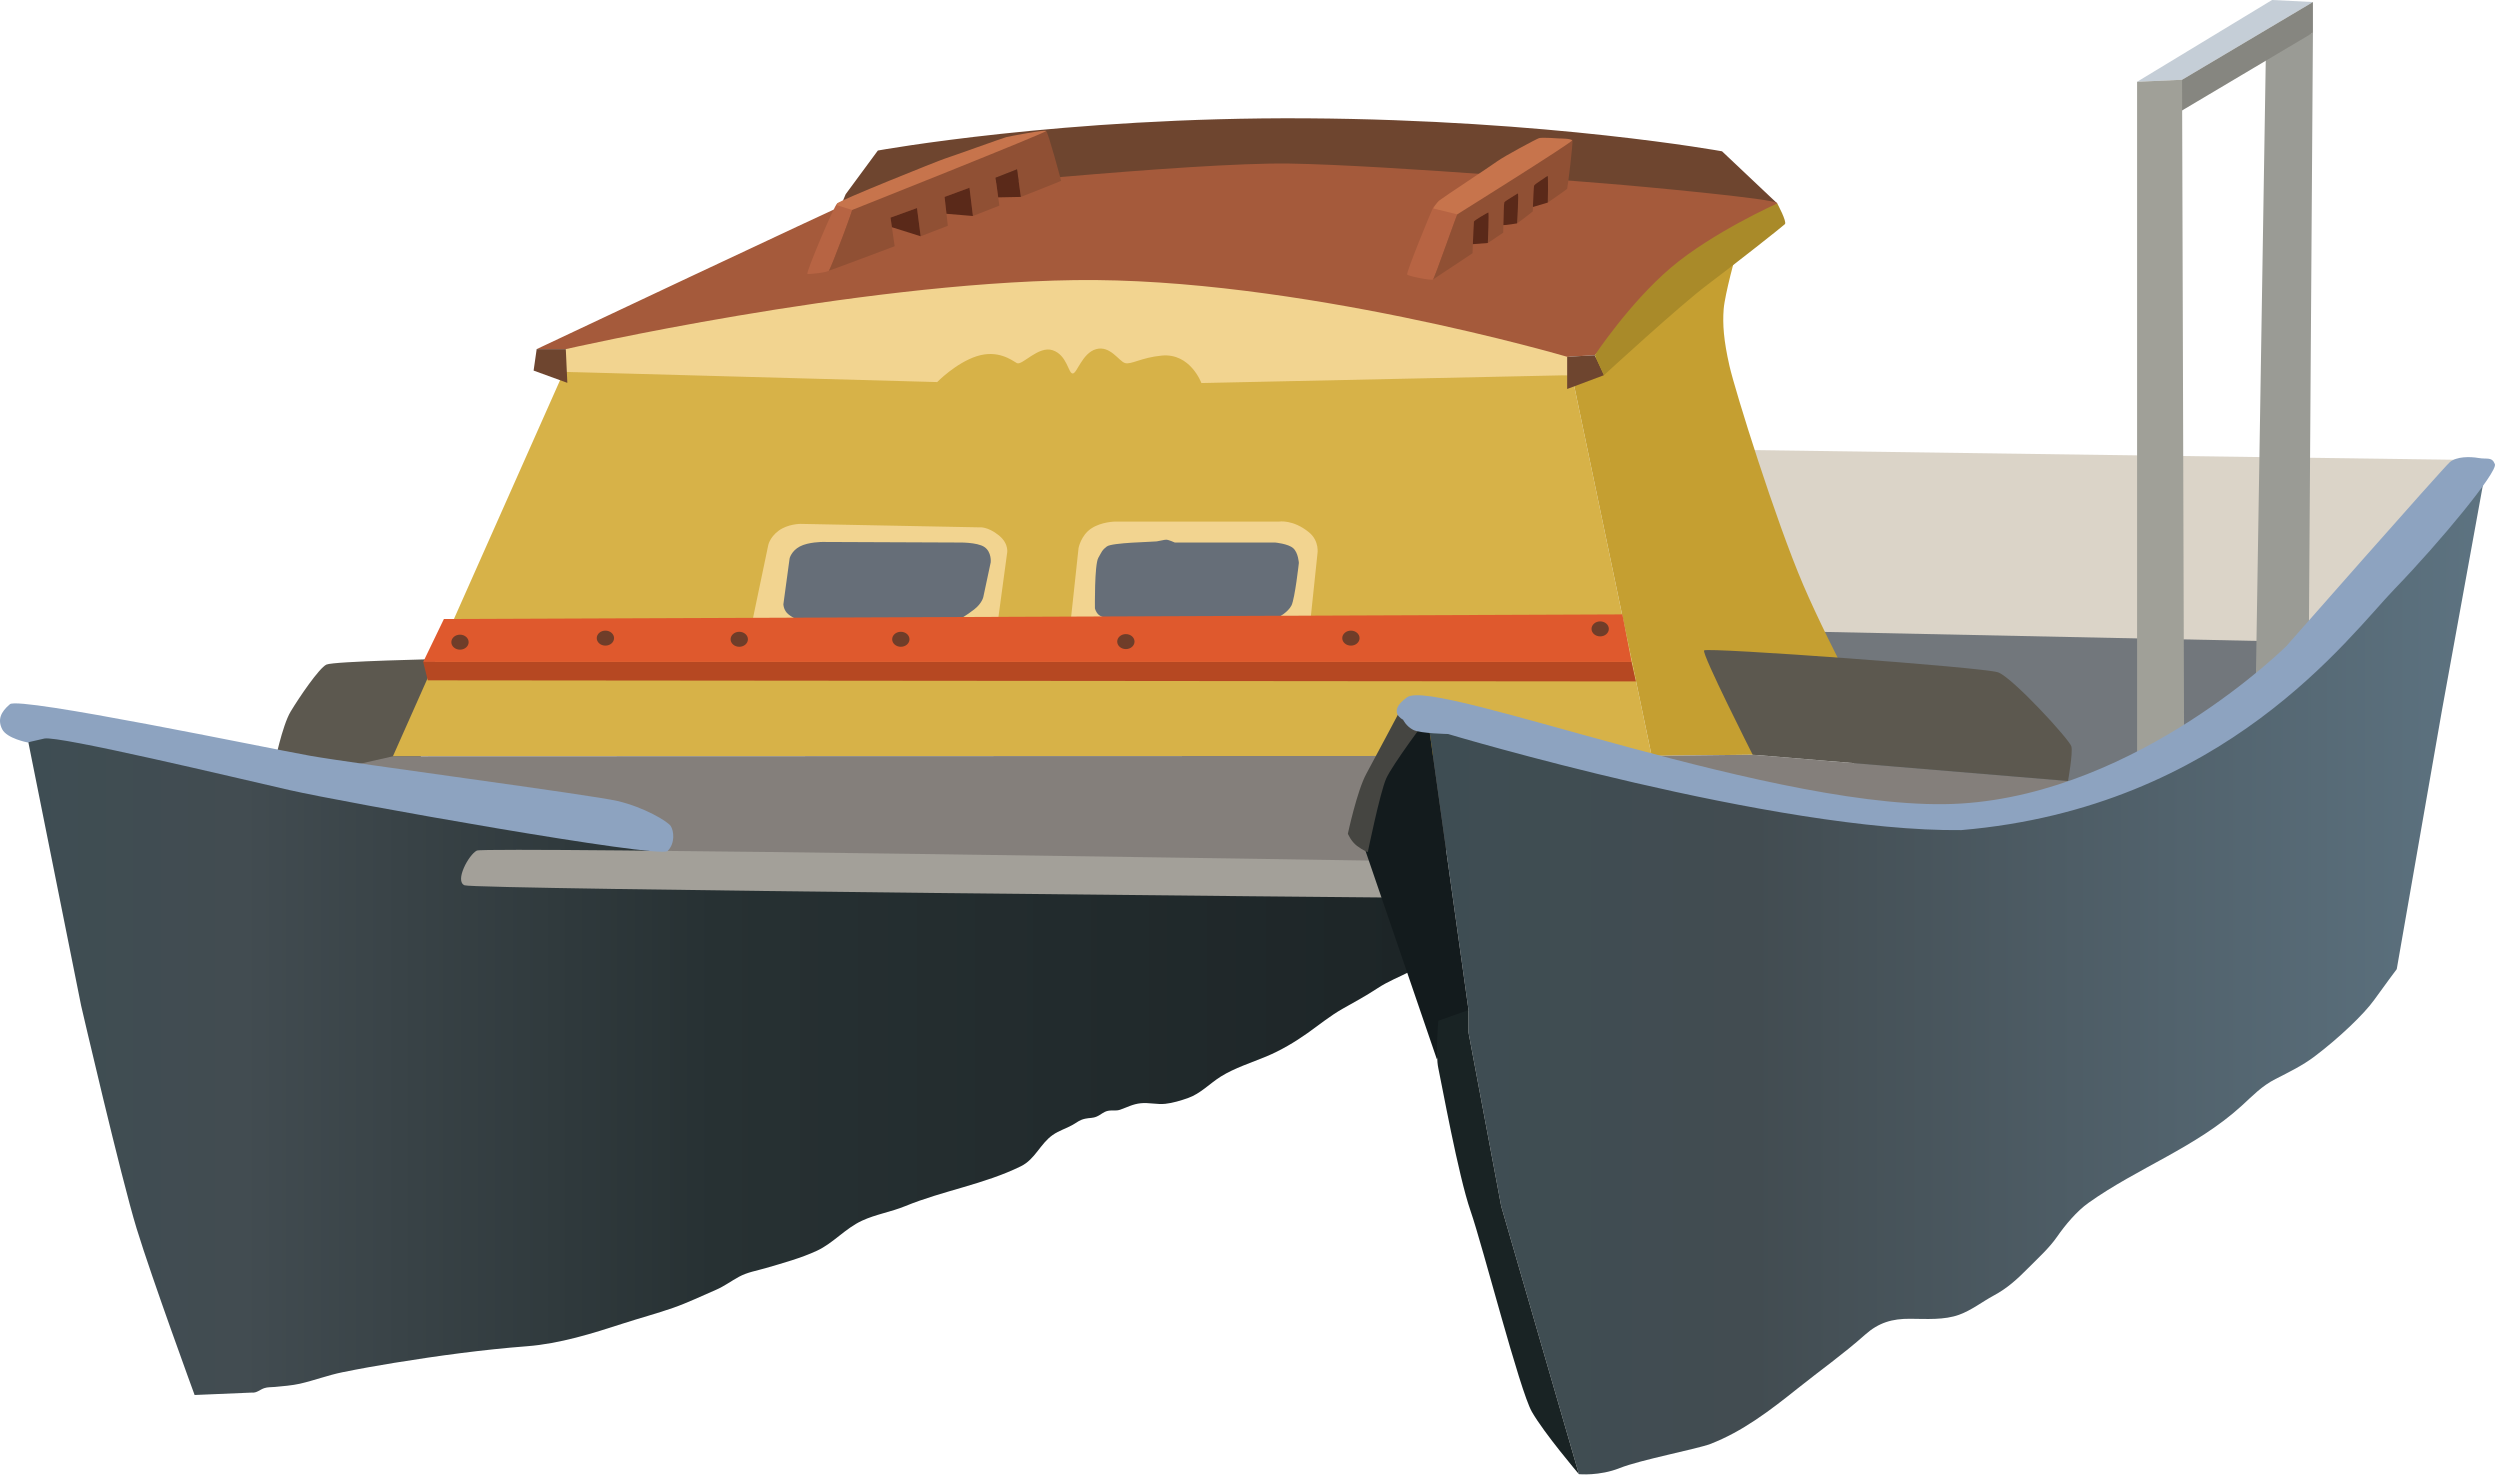 
        <svg xmlns:rdf="http://www.w3.org/1999/02/22-rdf-syntax-ns#" xmlns="http://www.w3.org/2000/svg" xmlns:cc="http://creativecommons.org/ns#" xmlns:xlink="http://www.w3.org/1999/xlink" xmlns:dc="http://purl.org/dc/elements/1.1/" x="0px" y="0px" width="501" height="296" viewBox="0 0 501 296" xml:space="preserve">
            <title>Double-hulled fishing boat (Samoa)</title>
            <desc xmlns:ian_image_library="https://ian.umces.edu/media-library/">
                <ian_image_library:title>Double-hulled fishing boat (Samoa)</ian_image_library:title>
                <ian_image_library:descr>A typical offshore fishing boat in Samoa.</ian_image_library:descr>
                <ian_image_library:scene>
                    <ian_image_library:contains>fishing, offshore, boat, vessel, double-hulled, Samoa, industry</ian_image_library:contains>
                    <ian_image_library:when>2012-05-14</ian_image_library:when>
                </ian_image_library:scene>
            </desc>
            
<defs>
</defs>
<path fill="#5C584F" d="M88.547,132.059c0,0-21.667,0.448-23.127,1.122c-1.46,0.675-5.5,6.625-7.185,9.432
	s-3.257,10.553-3.257,10.553l27.955,4.94L88.547,132.059z"/>
<polygon fill="#DBD4C8" points="347.144,90.142 495.469,92.191 459.003,133.165 365.582,133.985 "/>
<polygon fill="#72777C" points="364.353,126.61 462.691,128.658 440.154,148.326 413.932,158.979 372.139,155.292 "/>
<path fill="#6E452F" d="M168.242,41.844l1.229-2.919l6.453-8.758c0,0,37.184-6.761,85.892-6.454
	c48.707,0.308,83.279,6.607,83.279,6.607l11.063,10.449c0,0-48.35-5.327-93.42-6.454C217.667,33.189,168.242,41.844,168.242,41.844z
	"/>
<path fill="#F2D490" d="M112.981,74.518l-0.515-1.789l0.922-2.766c0,0,14.75-13.521,91.577-15.673
	c76.826-2.151,108.479,15.058,108.479,15.058l2.15,4.302l-0.578,1.526l-101.446,8.922L112.981,74.518z"/>
<path fill="#D7B248" d="M78.737,151.565l34.244-77.047l74.833,2.048c0,0,3.75-3.847,7.942-5.187c4.194-1.34,6.984,0.772,8.015,1.379
	s4.306-3.543,7.191-2.571s3.106,4.606,3.99,4.664c0.881,0.058,1.89-4.079,4.696-4.878c2.804-0.799,4.555,2.374,5.776,2.773
	c1.221,0.399,3.232-1.097,7.402-1.489c5.732-0.539,7.934,5.503,7.934,5.503l74.255-1.583l15.979,76.3L78.737,151.565z"/>
<path fill="#C59F31" d="M330.995,151.476l-15.979-76.3l32.95-24.54c0,0-2.313,8.325-2.544,11.332c-0.231,3.007,0,6.245,1.156,11.333
	s9.251,30.99,14.802,43.941s16.883,33.692,16.883,33.692l-27.028,0.311L330.995,151.476z"/>
<polyline fill="#847F7B" points="330.995,151.476 78.737,151.565 66.524,154.318 125.065,174.958 281.587,174.139 330.995,151.476 
	"/>
<path fill="#A55A3B" d="M107.549,69.963h5.839c0,0,57.773-13.214,102.025-13.829C259.665,55.52,314.058,71.5,314.058,71.5
	l5.531-0.308c0,0,13.214-12.907,20.897-18.746c7.682-5.839,15.058-10.755,15.672-11.677c0.615-0.922-30.73-3.688-30.73-3.688
	s-47.324-3.995-66.992-4.302c-19.667-0.307-75.904,5.532-75.904,5.532s-8.297,0.614-11.37,1.844
	C168.088,41.383,107.549,69.963,107.549,69.963z"/>
<polygon fill="#6E452F" points="314.058,71.5 319.589,71.192 321.433,75.187 314.058,77.953 "/>
<polygon fill="#6E452F" points="107.549,69.963 113.388,69.963 113.695,76.724 106.935,74.265 "/>
<path fill="#B76443" d="M161.81,54.899c0.414,0.09,3.954-0.292,4.314-0.671c0.36-0.379,5.325-13.355,5.033-13.615
	c-0.292-0.261-2.822-0.12-3.377,0.156C167.226,41.044,161.395,54.809,161.81,54.899z"/>
<path fill="#905034" d="M212.647,36.236c0.012,0.059-8.067,3.227-8.067,3.227l-0.768-5.532l-4.302,1.69l0.76,5.588l-5.297,2.079
	l-0.687-5.669l-4.994,1.844l0.656,5.779l-5.448,2.111l-0.739-5.662l-5.301,1.92l0.834,5.73c0,0-13.297,5.021-13.169,4.887
	c0.36-0.379,5.325-13.355,5.033-13.615c-0.166-0.148,12.056-5.151,22.821-9.14c8.132-3.013,15.507-5.323,15.673-5.224
	C210.035,26.479,212.57,35.852,212.647,36.236z"/>
<polygon fill="#5A2919" points="178.741,45.535 178.459,43.611 183.761,41.691 184.5,47.353 "/>
<polygon fill="#5A2919" points="189.676,42.843 189.292,39.463 194.286,37.619 194.973,43.288 "/>
<polygon fill="#5A2919" points="200.045,39.555 199.51,35.622 203.813,33.931 204.581,39.463 "/>
<path fill="#C7744C" d="M167.781,41.153c0,0-0.077,0.077,0-0.384c0.077-0.461,20.359-8.604,21.588-8.989
	c1.229-0.384,11.677-4.149,12.292-4.302c0.615-0.154,7.836-1.537,7.99-1.229c0.153,0.308-38.875,15.826-38.875,15.826
	L167.781,41.153z"/>
<path fill="#B76443" d="M281.995,55.022c0.262,0.328,4.852,1.245,5.179,0.983c0.328-0.262,4.721-12.98,5.113-13.636
	c0.394-0.656,0.722-1.115,0.722-1.115s-3.737-0.59-4.393-0.59s-1.18,0.524-1.442,0.983
	C286.912,42.107,281.733,54.694,281.995,55.022z"/>
<path fill="#905034" d="M314.053,37.845c-0.031,0.092-3.871,2.747-3.871,2.747s0.136-5.435-0.062-5.303
	c-0.196,0.131-2.558,1.574-2.688,1.901s-0.262,5.179-0.262,5.179s-2.14,1.716-3.15,2.396c-0.369,0.249,0.396-6.2,0.135-6.002
	c-0.262,0.197-2.557,1.508-2.688,1.771c-0.131,0.262-0.222,6.098-0.222,6.098l-3.08,2.065c0,0,0.286-6.197,0.089-6.131
	c-0.196,0.066-2.818,1.573-2.883,1.835c-0.067,0.262-0.271,6.345-0.271,6.345s-8.044,5.354-7.925,5.258
	c0.328-0.262,4.721-12.98,5.113-13.636c0.394-0.656,0.722-1.115,0.722-1.115s21.896-13.637,22.093-13.243
	C315.299,28.405,314.184,37.452,314.053,37.845z"/>
<path fill="#5A2919" d="M295.162,48.928c0.066-1.815,0.164-4.359,0.208-4.527c0.064-0.262,2.687-1.77,2.883-1.835
	c0.197-0.066-0.089,6.131-0.089,6.131L295.162,48.928z"/>
<path fill="#5A2919" d="M301.272,45.115c0.036-1.748,0.105-4.407,0.193-4.581c0.132-0.262,2.427-1.574,2.688-1.771
	c0.262-0.197-0.135,6.002-0.135,6.002S301.781,45.141,301.272,45.115z"/>
<path fill="#5A2919" d="M307.196,41.484c0.046-1.416,0.141-4.055,0.235-4.294c0.131-0.328,2.492-1.77,2.688-1.901
	c0.197-0.132,0.062,5.303,0.062,5.303L307.196,41.484z"/>
<path fill="#C7744C" d="M287.239,41.779c0,0,0.524-1.049,1.246-1.639c0.722-0.59,10.097-6.753,11.538-7.801
	c1.442-1.048,7.802-4.458,8.393-4.655c0.589-0.196,4.064,0.065,4.064,0.065s2.49,0,2.557,0.394
	c0.064,0.394-23.012,14.816-23.012,14.816L287.239,41.779z"/>
<path fill="#A98A29" d="M321.433,75.187c0,0,15.212-13.982,20.743-18.131c5.531-4.149,15.059-11.678,15.52-12.139
	s-1.537-4.148-1.537-4.148s-13.061,5.838-21.357,12.907c-8.297,7.068-15.212,17.516-15.212,17.516L321.433,75.187z"/>
<polygon fill="#B64822" points="326.965,132.653 84.809,132.653 85.73,136.34 327.831,136.558 "/>
<path fill="#847F7B" d="M330.995,151.476l20.239-0.231l67.922,5.686c0,0-16.443,8.067-52.091,3.15
	C356.924,158.237,330.995,151.476,330.995,151.476z"/>
<path fill="#F2D490" d="M150.689,124.875l3.239-15.495c0,0,0.23-1.619,2.082-3.006c1.85-1.388,4.394-1.388,4.394-1.388l35.846,0.694
	c0,0,1.654-0.234,3.933,1.619c2.16,1.758,1.618,3.701,1.618,3.701l-1.85,13.645L150.689,124.875z"/>
<path fill="#F2D490" d="M214.52,124.875l1.62-15.032c0,0,0.462-2.544,2.543-3.932c2.082-1.387,4.857-1.387,4.857-1.387h32.768
	c0,0,2.834-0.47,6.028,2.165c2.147,1.772,1.679,4.291,1.679,4.291l-1.39,13.201L214.52,124.875z"/>
<path fill="#666E78" d="M157.671,122.797c-0.682-0.795-0.682-1.703-0.682-1.703l1.249-9.195c0,0,0.341-1.476,2.043-2.384
	c1.703-0.908,4.542-0.908,4.542-0.908l27.131,0.113c0,0,3.859-0.113,5.334,0.908c1.477,1.021,1.25,3.065,1.25,3.065l-1.476,6.924
	c0,0-0.228,1.249-1.817,2.498s-3.064,2.044-3.064,2.044l-31.673,0.454C160.509,124.614,158.352,123.591,157.671,122.797z"/>
<path fill="#666E78" d="M222.489,124.16c0,0-1.816-0.454-2.384-1.021c-0.567-0.568-0.681-1.249-0.681-1.249
	s-0.114-8.741,0.681-10.104c0.795-1.363,0.681-1.476,1.703-2.271c1.021-0.795,9.195-0.908,9.99-1.021
	c0.795-0.114,1.477-0.34,1.93-0.34c0.454,0,1.702,0.567,1.702,0.567h20.094c0,0,2.611,0.228,3.634,1.136
	c1.021,0.908,1.135,2.951,1.135,2.951s-0.795,7.152-1.476,8.515c-0.682,1.362-2.612,2.384-2.612,2.384L222.489,124.16z"/>
<path fill="#5C584F" d="M341.501,130.346c-0.506,0.675,9.733,20.898,9.733,20.898l63.193,5.268c0,0,1.013-5.571,0.676-6.922
	c-0.338-1.351-11.817-13.842-14.688-14.854C397.546,133.722,342.008,129.671,341.501,130.346z"/>
<linearGradient id="ian_symbols_60417de8559ac1c4818194a9324ac797" gradientUnits="userSpaceOnUse" x1="4.734" y1="211.686" x2="282.738" y2="211.686">
	<stop  offset="0" style="stop-color:#3E4D53"/>
	<stop  offset="0.158" style="stop-color:#424C51"/>
	<stop  offset="0.497" style="stop-color:#273133"/>
	<stop  offset="1" style="stop-color:#1D2527"/>
</linearGradient>
<path fill="url(#ian_symbols_60417de8559ac1c4818194a9324ac797)" d="M280.907,178.263l-149.879-5.117l-1.144-6.28L9.505,143.815l-4.771,0.205l11.521,57.495
	c0,0,7.998,34.479,11.116,44.651C30.489,256.341,39,279.557,39,279.557l11.549-0.486c0.885,0.098,1.56-0.599,2.383-0.877
	c0.747-0.252,1.313-0.169,2.166-0.252c1.447-0.14,3.453-0.291,4.989-0.643c2.924-0.67,5.618-1.708,8.565-2.307
	c3.437-0.699,6.912-1.319,10.369-1.88c8.925-1.445,17.746-2.642,26.604-3.327c6.544-0.506,13.112-2.56,19.35-4.591
	c3.146-1.024,6.611-1.948,9.9-3.095c2.911-1.014,5.82-2.422,8.659-3.641c1.554-0.668,3.043-1.771,4.543-2.584
	c1.733-0.94,3.539-1.207,5.357-1.74c3.399-0.998,7.103-2.004,10.306-3.498c3.259-1.521,5.646-4.455,9.03-6.02
	c2.747-1.271,5.773-1.735,8.656-2.915c7.604-3.116,15.788-4.354,23.169-7.985c2.853-1.404,3.838-4.473,6.355-6.254
	c1.298-0.917,2.73-1.301,4.045-2.059c0.975-0.561,1.351-0.968,2.48-1.216c0.908-0.201,1.482-0.063,2.364-0.452
	c0.736-0.322,1.317-0.936,2.169-1.119c0.871-0.188,1.597,0.073,2.485-0.234c1.396-0.485,2.511-1.124,4.1-1.292
	c1.609-0.171,3.301,0.285,4.915,0.117c1.502-0.156,3.174-0.672,4.539-1.149c2.549-0.892,4.396-2.939,6.61-4.322
	c2.764-1.726,6.19-2.8,9.096-4.014c2.901-1.212,5.699-2.861,8.278-4.689c2.319-1.645,4.607-3.513,7.05-4.888
	c2.327-1.31,4.664-2.581,6.938-4.078c2.218-1.462,4.368-2.252,6.719-3.468L280.907,178.263z"/>
<path fill="#A3A099" d="M93.106,177.416c-2.048-0.818,0.819-6.146,2.458-6.964c1.64-0.82,181.515,2.048,181.515,2.048l2.049,7.375
	C279.128,179.875,95.154,178.236,93.106,177.416z"/>
<path fill="#8DA3C0" d="M5.549,148.788c0,0-4.179-0.783-5.117-2.661c-0.94-1.879-0.313-3.443,1.565-5.009
	c1.877-1.565,51.338,8.765,60.103,10.33c8.766,1.565,56.348,7.825,61.668,9.077c5.323,1.253,10.019,4.07,10.644,5.01
	c0.625,0.938,0.94,3.442-0.625,5.009c-1.565,1.565-64.8-9.704-75.756-12.209c-10.956-2.504-46.33-10.956-49.148-10.33
	C6.067,148.63,5.549,148.788,5.549,148.788z"/>
<polygon fill="#C5CED7" points="437.287,15.98 428.272,16.389 455.315,0 463.51,0.409 "/>
<polygon fill="#9A9B95" points="463.51,6.556 462.691,128.658 452.037,138.492 454.086,10.243 "/>
<polygon fill="#868680" points="437.287,15.98 463.51,0.409 463.51,6.556 435.237,23.355 "/>
<polygon fill="#A0A098" points="428.272,153.243 428.272,16.389 437.287,15.98 437.696,150.375 "/>
<polygon fill="#DF592D" points="84.809,132.653 88.958,124.048 325.121,123.126 326.965,132.653 "/>
<ellipse fill="#6F3D29" cx="92.182" cy="128.69" rx="1.734" ry="1.503"/>
<ellipse fill="#6F3D29" cx="121.322" cy="127.881" rx="1.735" ry="1.503"/>
<ellipse fill="#6F3D29" cx="148.148" cy="128.112" rx="1.735" ry="1.503"/>
<ellipse fill="#6F3D29" cx="180.526" cy="128.112" rx="1.735" ry="1.503"/>
<ellipse fill="#6F3D29" cx="225.624" cy="128.575" rx="1.735" ry="1.503"/>
<ellipse fill="#6F3D29" cx="270.722" cy="127.881" rx="1.734" ry="1.503"/>
<ellipse fill="#6F3D29" cx="320.676" cy="126.03" rx="1.734" ry="1.503"/>
<linearGradient id="ian_symbols_e5a339c1314823b47db637cd4a1e7e15" gradientUnits="userSpaceOnUse" x1="286.093" y1="194.239" x2="498.338" y2="194.239">
	<stop  offset="0" style="stop-color:#3E4D53"/>
	<stop  offset="0.309" style="stop-color:#424C51"/>
	<stop  offset="1" style="stop-color:#5D7381"/>
</linearGradient>
<path fill="url(#ian_symbols_e5a339c1314823b47db637cd4a1e7e15)" d="M445.481,147.506c-13.111,8.194-31.55,18.438-60.231,15.569
	c-28.681-2.869-99.157-19.257-99.157-19.257l8.195,58.592v4.508l6.556,34.827l15.57,53.677c0,0,4.097,0.409,8.195-1.229
	c4.097-1.639,15.507-3.816,18.119-4.816c6.446-2.468,12.04-6.754,17.528-11.142c4.532-3.623,9.144-6.877,13.499-10.757
	c2.752-2.45,5.455-3.222,9.036-3.197c3.323,0.024,6.826,0.282,9.823-0.809c2.505-0.911,4.656-2.623,6.863-3.811
	c2.849-1.53,4.748-3.299,7.078-5.644c1.957-1.973,4.102-3.911,5.646-6.126c1.703-2.44,3.949-5.146,6.35-6.854
	c9.83-6.992,21.508-11.093,30.626-19.392c2.271-2.066,4.074-4.009,6.843-5.418c2.643-1.346,5.425-2.706,7.795-4.497
	c4.94-3.729,9.938-8.502,11.986-11.37s4.507-6.146,4.507-6.146l9.015-51.626l9.014-49.579
	C498.338,93.011,458.594,139.311,445.481,147.506z"/>
<path fill="#131B1D" d="M286.093,143.819l8.195,58.592l-6.352,9.834l-15.365-44.866c0,0,4.61-17.517,7.99-20.59
	S286.093,143.819,286.093,143.819"/>
<path fill="#454541" d="M270.113,167.071c0,0,0.614,1.537,1.844,2.459s2.151,1.229,2.151,1.229s2.458-11.984,3.688-14.75
	s8.297-12.189,8.297-12.189l-4.917-2.562c0,0-5.531,10.448-7.375,13.829C271.957,158.466,270.113,167.071,270.113,167.071z"/>
<path fill="#192324" d="M316.414,295.422l-15.57-53.677l-6.556-34.827v-4.508l-6.044,2.151c0,0-0.614,6.761,0,9.526
	s3.995,21.512,6.453,28.579c2.459,7.068,9.834,35.955,12.292,40.257C309.448,287.227,316.414,295.422,316.414,295.422z"/>
<path fill="#8DA3C0" d="M283.226,146.277c-1.435-0.717-2.05-2.049-2.05-2.049s-3.357-1.545,0.82-4.507
	c5.634-3.995,75.392,23.56,111.039,21.306c35.647-2.253,65.148-31.549,65.148-31.549s31.448-35.75,32.779-36.877
	c1.331-1.127,3.996-1.127,5.736-0.82c1.741,0.308,2.663-0.307,3.277,1.229c0.615,1.536-10.96,15.57-20.076,24.994
	c-9.117,9.423-34.009,43.842-86.865,48.349c-37.184,0.409-102.844-19.258-102.844-19.258S284.66,146.994,283.226,146.277z"/>
</svg>
